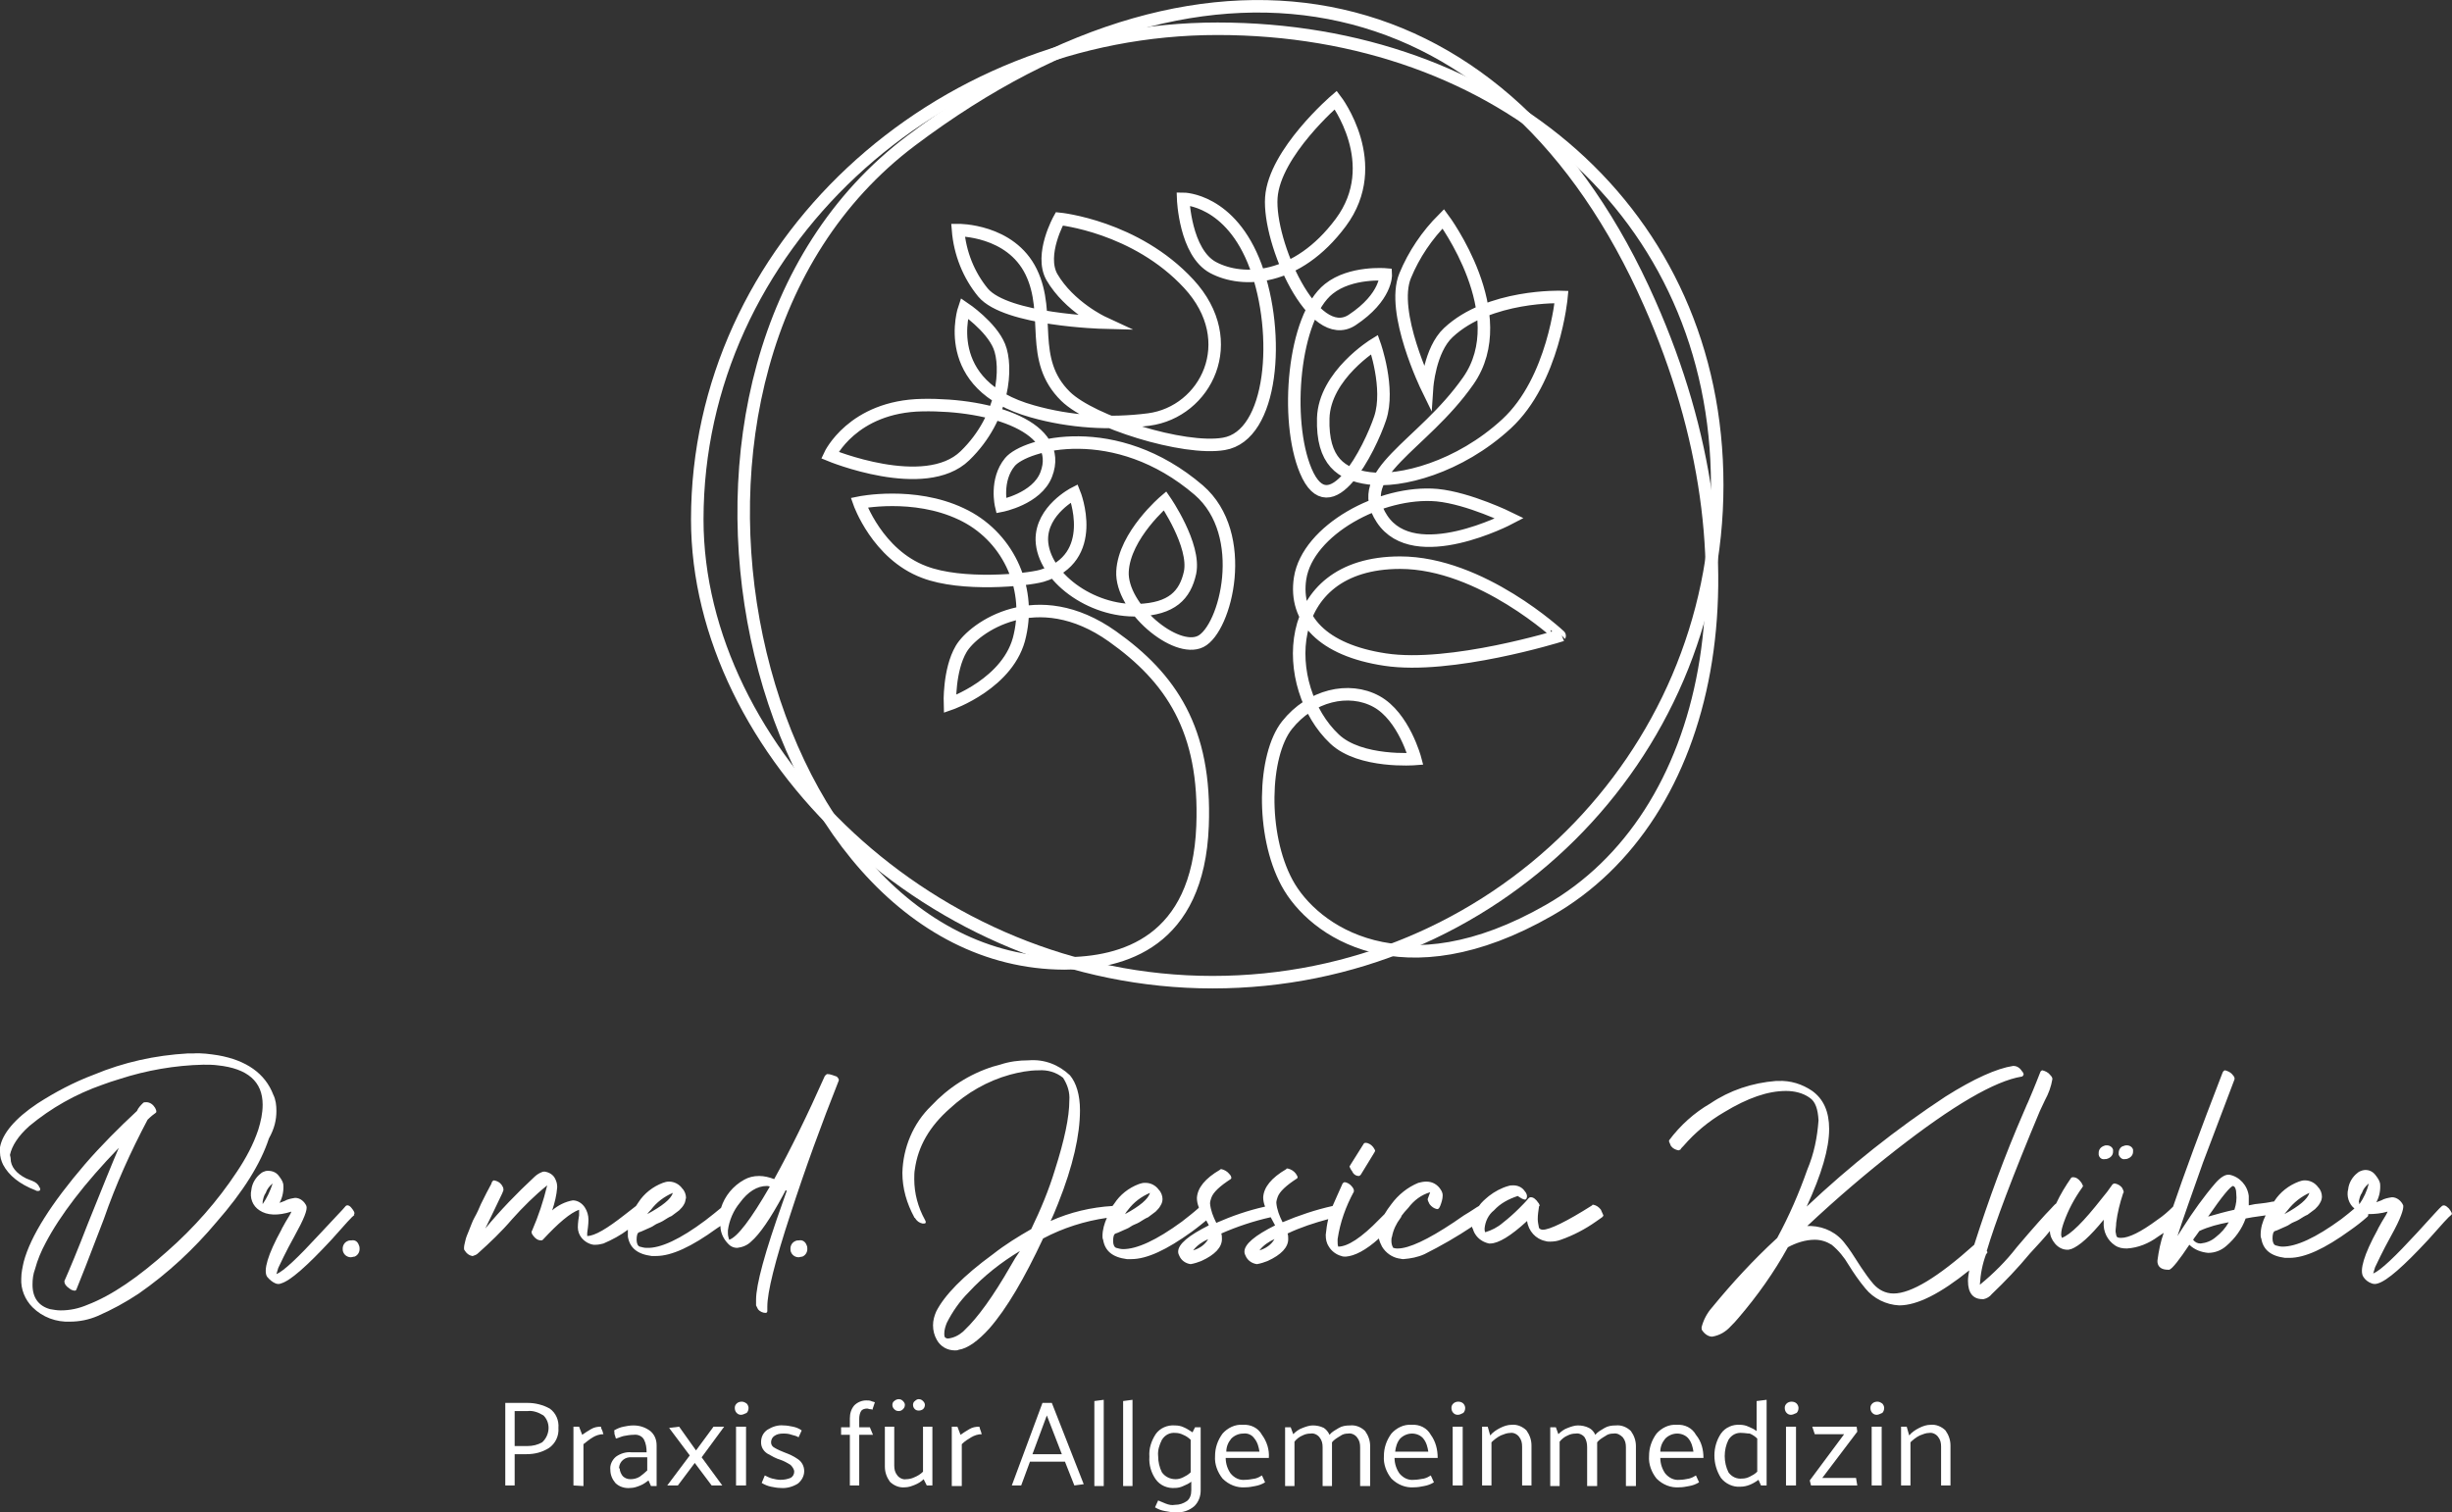 <?xml version="1.0" encoding="utf-8"?>
<!-- Generator: Adobe Illustrator 26.0.3, SVG Export Plug-In . SVG Version: 6.00 Build 0)  -->
<svg version="1.1" id="Ebene_1" xmlns="http://www.w3.org/2000/svg" xmlns:xlink="http://www.w3.org/1999/xlink" x="0px" y="0px"
	 viewBox="0 0 392.1 241.9" style="enable-background:new 0 0 392.1 241.9;" xml:space="preserve">
<rect x="0" y="0" width="392.1" height="241.9" fill="#333333" stroke="none"/>
<style type="text/css">
	.st0{fill:#FFFFFF;}
	.st1{fill:none;stroke:#FFFFFF;stroke-width:2;stroke-miterlimit:10;}
</style>
<path class="st0" d="M80.8,237.6v-13.2h3.6c1.2,0,2.4,0.3,3.5,0.9c1,0.7,1.5,1.9,1.4,3.1c0.1,1.3-0.5,2.5-1.5,3.2
	c-1.1,0.7-2.3,1-3.6,1h-1.9v5L80.8,237.6z M84.4,225.7h-2.1v5.6h2c0.9,0,1.7-0.2,2.4-0.6c1.2-1.1,1.4-3,0.3-4.2c0,0-0.1-0.1-0.1-0.1
	C86.1,225.9,85.2,225.6,84.4,225.7z"/>
<path class="st0" d="M91.7,237.6v-9.4h0.9l0.5,1.3c0.4-0.3,0.9-0.6,1.4-0.9c0.5-0.3,1-0.4,1.6-0.4c0,0.2,0.1,0.4,0.2,0.6
	s0.1,0.4,0.2,0.6c-0.6,0-1.2,0.2-1.7,0.5c-0.5,0.3-1,0.7-1.5,1.1v6.7L91.7,237.6z"/>
<path class="st0" d="M98.2,228.8c0.5-0.3,1-0.5,1.5-0.6c0.5-0.1,1-0.2,1.6-0.2c1,0,1.9,0.3,2.7,0.9c0.7,0.6,1,1.4,1,2.3v6.5h-0.9
	l-0.4-0.9c-0.4,0.3-0.8,0.6-1.3,0.8c-0.5,0.2-1,0.4-1.6,0.4c-0.9,0.1-1.8-0.2-2.4-0.8c-0.5-0.6-0.8-1.3-0.8-2.1
	c-0.1-0.8,0.3-1.6,0.9-2.1c0.7-0.5,1.6-0.8,2.5-0.7h2.4c0-0.7-0.1-1.4-0.4-2c-0.3-0.6-1-0.9-1.7-0.8c-0.5,0-1.1,0.1-1.6,0.2
	c-0.4,0.1-0.8,0.3-1.2,0.4c-0.1-0.2-0.1-0.4-0.2-0.6S98.3,229,98.2,228.8z M99.1,234.9c0,0.4,0.2,0.8,0.4,1.1
	c0.3,0.4,0.8,0.6,1.3,0.6c0.5,0,1-0.1,1.5-0.4c0.4-0.3,0.8-0.6,1.2-1v-2.1H101c-1-0.1-1.9,0.6-2,1.6C99,234.8,99,234.9,99.1,234.9
	L99.1,234.9z"/>
<path class="st0" d="M106.7,237.6l3.6-4.8l-3.3-4.4l1.6-0.2l2.7,3.8l2.8-3.8h1.7l-3.6,4.9l3.3,4.5h-1.7l-2.7-3.6l-2.7,3.6
	L106.7,237.6z"/>
<path class="st0" d="M118.5,226.3c-0.3,0-0.5-0.1-0.7-0.3c-0.2-0.2-0.3-0.5-0.3-0.8c0-0.3,0.1-0.5,0.3-0.7c0.2-0.2,0.5-0.3,0.8-0.3
	c0.3,0,0.5,0.1,0.8,0.3c0.2,0.2,0.3,0.5,0.3,0.7c0,0.3-0.1,0.6-0.3,0.8C119,226.2,118.7,226.3,118.5,226.3z M117.7,237.6v-9.4h1.6
	v9.4H117.7z"/>
<path class="st0" d="M127.7,229.9c-0.3-0.2-0.7-0.3-1.1-0.4c-0.5-0.2-1-0.2-1.4-0.2c-0.5,0-1,0.1-1.4,0.4c-0.3,0.2-0.5,0.6-0.5,1
	c0,0.4,0.2,0.7,0.6,0.9c0.5,0.3,1,0.5,1.5,0.7c0.8,0.3,1.5,0.6,2.2,1.1c0.6,0.4,1,1.1,1,1.9c0,0.8-0.4,1.5-1,2
	c-0.8,0.5-1.8,0.8-2.8,0.7c-0.5,0-1-0.1-1.5-0.2c-0.5-0.1-1-0.3-1.5-0.6l0.5-1.2c0.4,0.2,0.8,0.4,1.2,0.5c0.4,0.1,0.9,0.2,1.3,0.2
	c0.6,0,1.1-0.1,1.6-0.3c0.4-0.2,0.6-0.6,0.6-1c0-0.4-0.3-0.8-0.6-1.1c-0.5-0.3-1-0.6-1.6-0.8c-0.7-0.2-1.4-0.6-2.1-1
	c-0.6-0.4-1-1-1-1.8c0-0.8,0.3-1.5,1-2c0.8-0.5,1.7-0.8,2.6-0.7c0.5,0,1,0.1,1.5,0.2c0.5,0.1,1,0.3,1.4,0.6L127.7,229.9z"/>
<path class="st0" d="M135.9,226.9c0-0.8,0.2-1.5,0.7-2.1c0.5-0.5,1.2-0.8,1.9-0.8c0.3,0,0.6,0,0.8,0.1c0.2,0.1,0.4,0.1,0.6,0.2
	l-0.4,1.2c-0.1-0.1-0.3-0.1-0.4-0.1c-0.1,0-0.3-0.1-0.4-0.1c-0.4,0-0.8,0.1-1,0.4c-0.2,0.3-0.3,0.8-0.3,1.2v1.4h1.7l0.5,1.2h-2.2
	v8.1h-1.5v-8.1h-1.4v-1.2h1.4L135.9,226.9z"/>
<path class="st0" d="M147.7,236.6c-0.4,0.4-0.9,0.7-1.4,0.9c-0.5,0.2-1,0.4-1.6,0.4c-0.9,0.1-1.8-0.3-2.4-0.9
	c-0.5-0.7-0.8-1.5-0.8-2.4v-6.4h1.5v6.2c0,0.6,0.1,1.1,0.5,1.6c0.3,0.4,0.9,0.7,1.4,0.6c0.4,0,0.9-0.1,1.3-0.3
	c0.5-0.2,1-0.5,1.4-0.9v-7.2h1.5v9.4h-0.9L147.7,236.6z M143.7,223.8c0.3,0,0.5,0.1,0.7,0.3c0.2,0.2,0.3,0.4,0.3,0.6
	c0,0.3-0.1,0.5-0.3,0.7c-0.2,0.2-0.4,0.3-0.7,0.3c-0.3,0-0.5-0.1-0.7-0.3c-0.2-0.2-0.3-0.4-0.3-0.7c0-0.2,0.1-0.5,0.3-0.6
	C143.2,223.9,143.5,223.8,143.7,223.8L143.7,223.8z M146.9,223.8c0.3,0,0.5,0.1,0.7,0.3c0.2,0.2,0.3,0.4,0.3,0.6
	c0,0.3-0.1,0.5-0.3,0.7c-0.4,0.3-1,0.3-1.3,0c-0.2-0.2-0.3-0.4-0.3-0.7c0-0.2,0.1-0.5,0.3-0.6C146.5,223.9,146.7,223.8,146.9,223.8
	L146.9,223.8z"/>
<path class="st0" d="M152.2,237.6v-9.4h0.9l0.5,1.3c0.4-0.3,0.9-0.6,1.4-0.9c0.5-0.3,1-0.4,1.6-0.4c0.1,0.2,0.1,0.4,0.2,0.6
	s0.1,0.4,0.2,0.6c-0.6,0-1.2,0.2-1.7,0.5c-0.5,0.3-1,0.6-1.5,1.1v6.7H152.2z"/>
<path class="st0" d="M168.2,224.4l5.1,13l-1.5,0.2l-1.5-3.8h-5.6l-1.4,3.8h-1.5l4.9-13.2L168.2,224.4z M167.4,226.4l-2.3,6.2h4.7
	L167.4,226.4z"/>
<path class="st0" d="M175,237.6v-13.5l1.5-0.2v13.8H175z"/>
<path class="st0" d="M179.6,237.6v-13.5l1.5-0.2v13.8H179.6z"/>
<path class="st0" d="M192,238.4c0,0.9-0.3,1.8-1,2.5c-0.8,0.7-1.9,1.1-3.1,1c-0.5,0-1.1-0.1-1.6-0.2c-0.6-0.1-1.1-0.3-1.6-0.6
	l0.5-1.1c0.4,0.2,0.8,0.3,1.2,0.5c0.5,0.2,1,0.3,1.5,0.2c0.7,0,1.3-0.2,1.9-0.6c0.5-0.4,0.7-1,0.7-1.7v-1.4
	c-0.4,0.3-0.8,0.5-1.3,0.7c-0.4,0.2-0.9,0.3-1.3,0.3c-1.2,0.1-2.4-0.4-3.1-1.4c-0.7-1-1.1-2.3-1-3.6c-0.1-1.3,0.3-2.5,1-3.6
	c0.7-1,1.9-1.5,3.1-1.4c0.5,0,1,0.1,1.4,0.3c0.5,0.2,0.9,0.5,1.4,0.8c0.1-0.1,0.1-0.3,0.2-0.4l0.2-0.4h0.9V238.4z M190.4,230.3
	c-0.3-0.3-0.7-0.6-1.2-0.8c-0.4-0.2-0.8-0.3-1.2-0.3c-0.9-0.1-1.7,0.3-2.2,1.1c-0.4,0.8-0.7,1.7-0.6,2.6c0,0.9,0.2,1.8,0.6,2.6
	c0.5,0.7,1.3,1.1,2.2,1.1c0.4,0,0.8-0.1,1.2-0.3c0.4-0.2,0.8-0.4,1.2-0.8L190.4,230.3z"/>
<path class="st0" d="M202.9,233.2h-6.9c0,0.9,0.3,1.8,0.8,2.5c0.6,0.7,1.4,1.1,2.3,1c0.5,0,1-0.1,1.6-0.2c0.4-0.1,0.8-0.3,1.1-0.5
	l0.5,1.1c-0.5,0.3-1,0.5-1.6,0.6c-0.5,0.1-1,0.2-1.6,0.2c-1.3,0.1-2.6-0.4-3.6-1.4c-0.8-1-1.3-2.3-1.2-3.6c0-1.3,0.4-2.5,1.2-3.6
	c0.8-0.9,2-1.5,3.2-1.4c1.3-0.1,2.5,0.5,3.1,1.6C202.6,230.6,203,231.9,202.9,233.2z M201.4,232.2c-0.1-0.7-0.3-1.5-0.8-2.1
	c-0.4-0.6-1.1-0.9-1.8-0.8c-0.7,0-1.4,0.3-1.9,0.8c-0.5,0.6-0.8,1.3-0.8,2.1H201.4z"/>
<path class="st0" d="M212.6,229.5c0.4-0.5,1-0.8,1.5-1.1c0.5-0.3,1.1-0.4,1.8-0.4c0.9-0.1,1.8,0.3,2.4,0.9c0.5,0.7,0.8,1.5,0.8,2.4
	v6.4h-1.6v-6.2c0-0.6-0.1-1.1-0.5-1.6c-0.3-0.4-0.9-0.7-1.4-0.6c-0.5,0-0.9,0.1-1.3,0.4c-0.5,0.3-1,0.6-1.3,1c0,0.1,0,0.2,0,0.3
	c0,0.1,0,0.2,0,0.3v6.4h-1.5v-6.2c0-0.6-0.1-1.1-0.5-1.6c-0.3-0.4-0.9-0.7-1.4-0.6c-0.5,0-0.9,0.1-1.3,0.3c-0.5,0.2-1,0.6-1.3,1v7.1
	h-1.5v-9.4h0.9l0.4,1.1c0.4-0.4,0.9-0.8,1.5-1c0.5-0.2,1.1-0.4,1.6-0.4c0.6,0,1.2,0.1,1.8,0.4C212,228.6,212.4,229,212.6,229.5z"/>
<path class="st0" d="M229.9,233.2H223c0,0.9,0.3,1.8,0.8,2.5c0.6,0.7,1.4,1.1,2.3,1c0.5,0,1-0.1,1.6-0.2c0.4-0.1,0.8-0.3,1.1-0.5
	l0.5,1.1c-0.5,0.3-1,0.5-1.6,0.6c-0.5,0.1-1,0.2-1.6,0.2c-1.3,0.1-2.6-0.4-3.6-1.4c-0.8-1-1.3-2.3-1.2-3.6c0-1.3,0.4-2.5,1.2-3.6
	c0.8-0.9,2-1.5,3.2-1.4c1.3-0.1,2.5,0.5,3.1,1.6C229.6,230.6,229.9,231.9,229.9,233.2z M228.4,232.2c-0.1-0.7-0.3-1.5-0.8-2.1
	c-0.4-0.5-1.1-0.8-1.8-0.8c-0.7,0-1.4,0.3-1.9,0.8c-0.5,0.6-0.7,1.3-0.8,2.1H228.4z"/>
<path class="st0" d="M233.1,226.3c-0.3,0-0.5-0.1-0.7-0.3c-0.2-0.2-0.3-0.5-0.3-0.8c0-0.3,0.1-0.5,0.3-0.7c0.2-0.2,0.5-0.3,0.8-0.3
	c0.3,0,0.6,0.1,0.8,0.3c0.2,0.2,0.3,0.5,0.3,0.7c0,0.3-0.1,0.6-0.3,0.8C233.6,226.2,233.4,226.3,233.1,226.3z M232.3,237.6v-9.4h1.6
	v9.4H232.3z"/>
<path class="st0" d="M238.3,229.6c0.4-0.5,1-0.9,1.6-1.2c0.6-0.3,1.2-0.5,1.8-0.5c0.9-0.1,1.8,0.3,2.4,0.9c0.5,0.7,0.8,1.5,0.8,2.4
	v6.4h-1.5v-6.2c0-0.6-0.1-1.1-0.5-1.6c-0.3-0.4-0.9-0.7-1.4-0.6c-0.5,0-1,0.2-1.5,0.4c-0.6,0.3-1.1,0.7-1.5,1.1v6.9h-1.5v-9.4h0.9
	L238.3,229.6z"/>
<path class="st0" d="M255.1,229.5c0.4-0.5,1-0.8,1.5-1.1c0.5-0.3,1.1-0.4,1.8-0.4c0.9-0.1,1.8,0.3,2.4,0.9c0.5,0.7,0.8,1.5,0.8,2.4
	v6.4H260v-6.2c0-0.6-0.1-1.1-0.5-1.6c-0.4-0.4-0.9-0.7-1.5-0.6c-0.5,0-0.9,0.1-1.3,0.4c-0.5,0.3-1,0.6-1.3,1c0,0.1,0,0.2,0,0.3
	c0,0.1,0,0.2,0,0.3v6.4h-1.6v-6.2c0-0.6-0.1-1.1-0.4-1.6c-0.3-0.4-0.9-0.7-1.4-0.6c-0.5,0-0.9,0.1-1.3,0.3c-0.5,0.2-1,0.6-1.3,1v7.1
	h-1.5v-9.4h0.9l0.4,1.1c0.4-0.4,0.9-0.8,1.5-1c0.5-0.2,1.1-0.4,1.6-0.4c0.6,0,1.2,0.1,1.8,0.4C254.5,228.6,254.9,229,255.1,229.5z"
	/>
<path class="st0" d="M272.4,233.2h-6.9c0,0.9,0.3,1.8,0.8,2.5c0.6,0.7,1.4,1.1,2.3,1c0.5,0,1-0.1,1.5-0.2c0.4-0.1,0.8-0.3,1.1-0.5
	l0.5,1.1c-0.5,0.3-1,0.5-1.6,0.6c-0.5,0.1-1,0.2-1.6,0.2c-1.3,0.1-2.6-0.4-3.6-1.4c-0.8-1-1.3-2.3-1.2-3.6c0-1.3,0.4-2.5,1.2-3.6
	c0.8-0.9,2-1.5,3.2-1.4c1.3-0.1,2.5,0.5,3.1,1.6C272.1,230.6,272.4,231.9,272.4,233.2z M270.8,232.2c-0.1-0.7-0.3-1.5-0.8-2.1
	c-0.4-0.5-1.1-0.8-1.8-0.8c-0.7,0-1.4,0.3-1.9,0.8c-0.5,0.6-0.8,1.3-0.8,2.1H270.8z"/>
<path class="st0" d="M282.5,223.9v13.7h-0.9l-0.4-0.9c-0.4,0.3-0.9,0.6-1.4,0.8c-0.5,0.2-1,0.3-1.5,0.3c-1.2,0.1-2.4-0.5-3.1-1.4
	c-1.4-2.2-1.4-5,0-7.1c0.7-1,1.9-1.5,3.1-1.4c0.4,0,0.9,0.1,1.3,0.3c0.5,0.2,0.9,0.4,1.3,0.7v-4.8L282.5,223.9z M278.6,229.2
	c-0.9-0.1-1.7,0.3-2.2,1.1c-0.8,1.6-0.8,3.6,0,5.2c0.5,0.7,1.3,1.1,2.2,1c0.4,0,0.8-0.1,1.2-0.3c0.4-0.2,0.8-0.4,1.2-0.8v-5.3
	c-0.3-0.3-0.7-0.6-1.2-0.8C279.4,229.3,279,229.2,278.6,229.2z"/>
<path class="st0" d="M286.4,226.3c-0.3,0-0.5-0.1-0.7-0.3c-0.2-0.2-0.3-0.5-0.3-0.8c0-0.3,0.1-0.5,0.3-0.7c0.2-0.2,0.5-0.3,0.8-0.3
	c0.3,0,0.6,0.1,0.8,0.3c0.2,0.2,0.3,0.5,0.3,0.7c0,0.3-0.1,0.6-0.3,0.8C286.9,226.2,286.6,226.3,286.4,226.3z M285.6,237.6v-9.4h1.6
	v9.4H285.6z"/>
<path class="st0" d="M297,229l-5.6,7.4h5.4l0.2,1.2h-7.4l-0.2-0.8l5.5-7.4h-4.7l-0.4-1.2h7.1L297,229z"/>
<path class="st0" d="M300.1,226.3c-0.3,0-0.5-0.1-0.7-0.3c-0.2-0.2-0.3-0.5-0.3-0.8c0-0.3,0.1-0.5,0.3-0.7c0.2-0.2,0.5-0.3,0.8-0.3
	c0.3,0,0.5,0.1,0.8,0.3c0.2,0.2,0.3,0.5,0.3,0.7c0,0.3-0.1,0.6-0.3,0.8C300.6,226.2,300.3,226.3,300.1,226.3z M299.3,237.6v-9.4h1.6
	v9.4H299.3z"/>
<path class="st0" d="M305.3,229.6c0.4-0.5,1-0.9,1.6-1.2c0.6-0.3,1.2-0.5,1.8-0.5c0.9-0.1,1.8,0.3,2.4,0.9c0.5,0.7,0.8,1.5,0.8,2.4
	v6.4h-1.5v-6.2c0-0.6-0.1-1.1-0.5-1.6c-0.3-0.4-0.9-0.7-1.4-0.6c-0.5,0-1,0.2-1.5,0.4c-0.6,0.3-1.1,0.7-1.5,1.1v6.9h-1.5v-9.4h0.9
	L305.3,229.6z"/>
<path class="st0" d="M44.2,177.7c0-0.9-0.1-1.8-0.5-2.6c-1.3-3.4-4.3-5.5-8.8-6.3c-1.3-0.2-2.7-0.4-4-0.3h-0.9
	c-5.2,0.3-10.2,1.4-15,3.4c-3.2,1.2-6.2,2.8-9,4.6c-3.6,2.4-5.6,4.8-6,7c0,0.3,0,0.5,0,0.8c0,0.7,0.2,1.4,0.5,2
	c0.9,1.7,2.6,3.1,5.2,4.1c0.1,0.1,0.3,0.1,0.4,0.1c0.3,0,0.4-0.2,0.3-0.4c0-0.1,0-0.1-0.1-0.2c-0.2-0.5-0.6-0.8-1.1-1
	c-0.3-0.1-0.7-0.3-1-0.4c-1.6-0.8-2.5-1.9-2.5-3.2c0-0.2-0.1-0.4-0.1-0.6c0.3-1.4,1.3-3,3.1-4.6c3.5-2.9,7.4-5.1,11.7-6.6
	c0.8-0.3,1.7-0.6,2.7-0.9c4.3-1.4,8.9-2.2,13.4-2.3c0.8,0,1.6,0,2.3,0.1c4.8,0.5,7.2,2.6,7.2,6.3c0,1.4-0.3,2.7-0.7,4
	c-0.8,2.4-2,4.6-3.4,6.7c-3.1,4.7-6.9,9-11.1,12.7c-4.7,4.2-8.9,7.1-12.8,8.6c-1.4,0.6-2.8,0.9-4.3,0.9c-0.6,0-1.1-0.1-1.7-0.2
	c-1.8-0.5-2.8-1.8-2.8-3.9c0-0.9,0.1-1.7,0.4-2.5c0.4-1.5,1-2.9,1.7-4.2c2.3-4.4,6.2-9.5,11.7-15.2c-1,2.3-2.6,6.3-4.9,12
	c-1.7,4.4-3,7.5-3.8,9.3c0,0,0,0.1,0,0.1c0,0.3,0.2,0.7,0.8,1.1c0.1,0.1,0.2,0.1,0.3,0.2c0.5,0.2,0.7,0.2,0.8,0
	c0.5-1.2,2-5,4.4-11.3c1.9-5.5,4.3-10.8,7-15.9c0.5-0.5,1-0.9,1.3-1.1c0.1-0.1,0.1-0.1,0.1-0.2c0-0.2-0.1-0.4-0.2-0.6
	c-0.3-0.5-0.8-0.9-1.4-0.9c-0.2,0-0.4,0-0.5,0.1c-0.4,0.4-0.8,0.8-1,1.3c-2.9,2.7-5.7,5.5-8.3,8.5c-5.4,6.3-8.7,11.5-9.8,15.6
	c-0.2,0.9-0.4,1.8-0.4,2.7c-0.1,1.7,0.6,3.4,1.8,4.6c1.6,1.6,3.8,2.4,6,2.3c1.5,0,3-0.3,4.4-0.9c2.3-1,4.5-2.2,6.6-3.6
	c4.6-3.2,8.8-7.1,12.4-11.4c4.3-4.9,7.1-9.4,8.4-13.4C43.9,180.5,44.2,179.1,44.2,177.7z"/>
<path class="st0" d="M55.2,193c-0.3,0.4-1.7,1.8-4,4.3c-3.5,3.8-5.8,6-7,6.5c0.1-0.3,0.2-0.7,0.3-1c0.3-0.6,1.1-2.4,2.6-5.1
	s2.1-4.2,1.9-4.8c-0.3-0.7-1-1.3-1.8-1.3c-0.6,0.1-1.2,0.2-1.7,0.5c-0.3,0.1-0.5,0.2-0.8,0.3c0.5-0.9,0.7-2,0.6-3
	c-0.1-0.5-0.4-0.9-0.7-1.3c-0.5-0.7-1.3-0.9-2.1-0.8c-0.3,0.1-0.6,0.2-0.8,0.4c-0.8,0.6-1.4,1.6-1.5,2.6c-0.3,1.3,0.2,2.6,1.3,3.3
	c1.2,0.8,2.9,0.9,5.1,0.2c-0.1,0.3-0.4,0.8-0.9,1.6c-0.3,0.6-0.6,1-0.7,1.3c-2.2,4-2.9,6.5-2.3,7.5c0.4,0.5,0.9,0.9,1.4,1.1
	c0.3,0.1,0.6,0.1,0.8,0c1.5-0.4,4.2-2.8,8.1-7c2.2-2.5,3.4-3.8,3.6-3.9c0.2-0.2,0,0,0-0.1c0.2-0.3,0-0.6-0.4-1.1
	S55.4,192.7,55.2,193z M42,192.6c0,0,0-0.2,0-0.4c0.1-0.5,0.2-1,0.5-1.4c0.2-0.6,0.6-1.1,1.1-1.5C43.2,190.5,42.7,191.6,42,192.6z"
	/>
<path class="st0" d="M56.2,198.4c-0.2,0-0.4,0-0.6,0.1c-0.5,0.2-0.8,0.7-0.8,1.2c0,0.2,0,0.4,0.1,0.6c0.2,0.5,0.7,0.8,1.2,0.8
	c0.2,0,0.4-0.1,0.6-0.1c0.5-0.2,0.8-0.7,0.8-1.2c0-0.2,0-0.4-0.1-0.6C57.2,198.6,56.8,198.3,56.2,198.4z"/>
<path class="st0" d="M127.8,198.4c-0.2,0-0.4,0-0.6,0.1c-0.5,0.2-0.8,0.7-0.8,1.2c0,0.2,0,0.4,0.1,0.6c0.2,0.5,0.7,0.8,1.2,0.8
	c0.2,0,0.4-0.1,0.6-0.1c0.5-0.2,0.8-0.7,0.8-1.2c0-0.2,0-0.4-0.1-0.6C128.8,198.6,128.3,198.3,127.8,198.4z"/>
<path class="st0" d="M132.3,171.8c-0.1,0-0.2,0.1-0.3,0.2l-0.1,0.1c-2.8,6.3-5.5,11.8-8.1,16.5c-0.8-0.3-1.6-0.5-2.4-0.5
	c-0.9,0-1.7,0.2-2.4,0.6c-1.8,1-3.1,2.6-3.7,4.5c-0.7,0.6-1.6,1.3-2.5,2c-4,3-7.2,4.5-9.4,4.4c-0.4,0-0.7-0.1-1.1-0.2
	c-0.3-0.1-0.5-0.5-0.5-1.1s0.1-1.1,0.4-1.2l0.3-0.1c0.2-0.1,0.5-0.2,0.9-0.4s0.8-0.3,1.2-0.6s0.9-0.4,1.4-0.7s0.9-0.6,1.4-0.8
	c0.4-0.3,0.8-0.6,1.2-0.9c0.3-0.3,0.6-0.6,0.8-1c0.2-0.3,0.2-0.7,0.3-1c0-0.5-0.2-1.1-0.6-1.5c-0.5-0.7-1.3-1.1-2.1-1.1h-0.1
	c-0.3,0-0.6,0.1-0.9,0.2c-1.6,0.6-3,1.7-3.9,3.1l-0.4,0.6l-1.8,1.4c-2.8,2.2-4.8,3.4-6,3.4c0-0.1,0-0.3,0-0.5c0.2-1.3,0.2-2,0.2-2.1
	c0-0.7-0.2-1.4-0.6-2c-0.4-0.6-1.1-1.1-1.9-1.1c-1.2,0.2-2.4,0.8-3.3,1.6c0.4-1.2,0.7-2.4,0.8-3.7c0-0.5-0.1-0.9-0.3-1.3
	c-0.3-0.7-1-1.1-1.7-1.2c-0.2,0-0.3,0-0.5,0.1c-0.5,0.2-0.9,0.5-1.2,0.8c-2.8,2.6-5.4,5.3-7.8,8.2c0.7-1.4,1.6-3.3,2.7-5.6l0.2-0.5
	c0-0.1,0-0.1,0-0.2c0-0.3-0.2-0.5-0.3-0.7c-0.3-0.4-0.7-0.6-1.2-0.7c-0.1,0-0.2,0.1-0.3,0.2l-0.2,0.5c-0.2,0.3-0.4,0.8-0.7,1.3
	l-0.9,1.8c-0.3,0.7-0.6,1.4-1,2.1s-0.6,1.4-0.9,2.1s-0.5,1.2-0.6,1.7c-0.1,0.4-0.2,0.8-0.2,1.1c0,0.2,0,0.3,0.1,0.4
	c0.3,0.5,0.7,0.8,1.2,0.9h0.1c0.3-0.1,0.6-0.2,0.8-0.4c1.9-1.7,3.8-3.5,5.5-5.5c1.7-1.9,3.6-3.8,5.6-5.4c-0.6,2.5-1.4,4.9-2.4,7.2
	l-0.1,0.2c0,0,0,0.1,0,0.1c0,0.2,0.2,0.5,0.3,0.6c0.3,0.4,0.7,0.7,1.2,0.7c0.1,0,0.2,0,0.3-0.1c2.5-2.7,4.4-4.3,5.8-4.8
	c0,0.3,0,0.6,0,0.9c-0.2,1.1-0.2,1.8-0.2,1.9c0,0.6,0.2,1.2,0.6,1.7c0.5,0.6,1.2,1,1.9,1.1c0.1,0,0.3,0,0.4,0c0.4,0,0.8-0.1,1.2-0.2
	c1.4-0.6,2.7-1.3,3.9-2.2c0,0.2,0,0.3,0,0.5c0,0.2,0,0.4,0,0.6c0.3,1.8,1.5,2.8,3.8,3.1c0.2,0,0.5,0,0.7,0c2.5,0,5.7-1.5,9.7-4.4
	l0.6-0.4c0,1.2,0.6,2.3,1.5,3.1c0.4,0.3,0.8,0.4,1.2,0.4c0.8-0.1,1.6-0.4,2.2-1c1.4-1.2,3.1-3.7,5.1-7.4c0.2-0.4,0.4-0.7,0.4-0.8
	c0,0,0.1,0,0.1,0l0.1,0.1c-0.2,0.6-0.4,1.1-0.6,1.7c-2.9,8.1-4.3,13.3-4.3,15.7c0,0.3,0,0.6,0,0.9c0.1,0.2,0.2,0.4,0.3,0.6
	c0.3,0.4,0.8,0.6,1.2,0.6c0.2,0,0.3-0.1,0.3-0.3c0-0.1,0-0.2,0-0.3c0-0.1,0-0.3,0-0.4c0-2.3,1.2-7.2,3.7-14.8
	c2.4-7.4,5-14.5,7.7-21.3c0.1-0.2,0-0.4-0.3-0.7C133.2,172,132.8,171.8,132.3,171.8z M104.1,193.5c0.9-1.2,2.1-2.1,3.5-2.7
	c-0.3,1-1.7,2.1-4.1,3.4C103.7,193.9,103.9,193.7,104.1,193.5z M116.6,198.3c-0.1-0.3-0.2-0.7-0.2-1c0-0.2,0-0.3,0-0.5
	c0.2-1.6,0.9-3.2,1.9-4.4c1.3-1.8,2.8-2.7,4.3-2.7c0.2,0,0.3,0,0.5,0.1C120.1,195,117.9,197.9,116.6,198.3L116.6,198.3z"/>
<path class="st0" d="M217.3,188.1c0.1,0,0.2-0.1,0.3-0.2l2.2-3.6c0-0.1,0.1-0.1,0.1-0.2c0-0.2-0.2-0.4-0.3-0.6
	c-0.3-0.4-0.8-0.7-1.2-0.7c-0.1,0-0.2,0-0.3,0.1l-2.2,3.5c0,0.1-0.1,0.1-0.1,0.2c0.1,0.2,0.2,0.5,0.4,0.7
	C216.4,187.8,216.8,188.1,217.3,188.1z"/>
<path class="st0" d="M336.6,185.4c0.2,0,0.3,0,0.5-0.1c0.5-0.2,0.8-0.6,0.8-1.1c0-0.1,0-0.2,0-0.3c-0.1-0.4-0.5-0.7-1-0.7
	c-0.2,0-0.3,0-0.5,0.1c-0.5,0.2-0.8,0.6-0.8,1.1c0,0.1,0,0.2,0,0.3C335.7,185.2,336.1,185.5,336.6,185.4z"/>
<path class="st0" d="M339.8,185.4c0.2,0,0.3,0,0.5-0.1c0.5-0.2,0.8-0.6,0.8-1.1c0-0.1,0-0.2,0-0.3c-0.1-0.4-0.5-0.7-1-0.7
	c-0.2,0-0.3,0-0.5,0.1c-0.5,0.1-0.8,0.6-0.8,1.1c0,0.1,0,0.2,0,0.3C339,185.2,339.4,185.5,339.8,185.4z"/>
<path class="st0" d="M391.6,193.3c-0.5-0.5-0.8-0.6-1.1-0.4s-1.7,1.8-4,4.3c-3.5,3.8-5.8,6-7,6.5c0.1-0.3,0.2-0.7,0.3-1
	c0.3-0.6,1.1-2.4,2.6-5.1s2-4.2,1.9-4.8c-0.3-0.7-1-1.3-1.8-1.3c-0.6,0.1-1.2,0.2-1.7,0.5c-0.3,0.1-0.5,0.2-0.8,0.3
	c0.5-0.9,0.7-2,0.6-3c-0.1-0.5-0.4-0.9-0.7-1.3c-0.5-0.7-1.3-1-2.1-0.8c-0.3,0.1-0.6,0.2-0.8,0.4c-0.8,0.6-1.4,1.6-1.5,2.6
	c-0.3,1.1,0.1,2.4,1,3.1c-0.6,0.5-1.3,1.1-2.1,1.7c-4.1,3-7.2,4.4-9.4,4.4c-0.4,0-0.7-0.1-1.1-0.2c-0.3-0.1-0.5-0.5-0.5-1.1
	s0.1-1.1,0.4-1.2l0.3-0.1c0.2-0.1,0.5-0.2,0.9-0.4s0.8-0.3,1.2-0.6s0.9-0.4,1.4-0.7s0.9-0.6,1.4-0.8c0.4-0.3,0.8-0.6,1.2-0.9
	c0.3-0.3,0.6-0.6,0.8-1c0.2-0.3,0.3-0.7,0.3-1c0-0.5-0.2-1.1-0.6-1.5c-0.5-0.7-1.3-1.1-2.1-1.1h-0.1c-0.3,0-0.6,0.1-0.9,0.2
	c-1.6,0.6-3,1.7-3.9,3.1l-0.1,0.1h-0.2l-0.5,0.1l-0.6,0.1l-0.8,0.1l-0.9,0.1l-1,0.2c0-0.3,0-0.6,0-0.8c0-0.2,0-0.5,0-0.7
	c-0.2-1.7-1.5-3.1-3.1-3.4c-0.1,0-0.1,0-0.2,0c-0.5,0-1.2,0.4-2,1.3c-1.9,2.2-3.6,4.6-5.2,7.1l-0.9,1.4c0.9-2.8,2.3-6.7,4.1-11.8
	l5-13.2c0.1-0.2,0-0.5-0.3-0.8c-0.3-0.4-0.8-0.6-1.2-0.7c-0.1,0-0.2,0.1-0.3,0.2l-0.1,0.2c-3.6,9.3-6.2,16.4-7.9,21.4
	c-0.8,0.8-1.6,1.5-2.5,2.1c-2.7,2-4.6,2.9-5.8,2.9c-0.2,0-0.4,0-0.6-0.1c-0.2-0.1-0.2-0.4-0.3-0.9c0-0.5,0.1-0.9,0.1-1.4
	c0.2-1.6,0.6-3.2,1.1-4.7c0-0.1,0.1-0.1,0.1-0.2c0-0.2-0.1-0.4-0.2-0.6c-0.2-0.4-0.7-0.7-1.2-0.8c-0.2,0-0.4,0.1-0.5,0.3
	c-0.4,0.6-1,1.4-1.6,2.1c-2.9,3.7-5,5.8-6.4,6.3c0-0.2-0.1-0.3-0.1-0.5c0-0.7,0.2-1.3,0.4-1.9c0.7-2,1.7-3.9,3-5.7
	c0-0.1,0.1-0.1,0.1-0.2c-0.1-0.2-0.2-0.5-0.4-0.7c-0.3-0.4-0.7-0.7-1.2-0.7c-0.1,0-0.2,0-0.3,0.1c-0.9,1.3-1.7,2.6-2.4,4.1h0
	c-0.3,0.2-0.5,0.5-0.9,0.9c-0.8,0.8-2.6,2.8-5.4,6.1c-1.7,2.2-3.7,4.2-5.9,6c0.1-1.7,0.4-3.3,1-4.9l0.1-0.1c0.1-0.1,0.1-0.1,0.1-0.2
	c0-0.1,0-0.1-0.1-0.2c1.3-4.4,4.1-11.9,8.5-22.4l0.8-1.7c0.6-1.1,1-2.2,1.2-3.4c0-0.3-0.2-0.5-0.4-0.7c-0.3-0.4-0.8-0.6-1.2-0.7
	c-0.1,0-0.2,0.1-0.3,0.2c-0.2,0.5-0.8,2.1-2,4.9c-0.3,0.6-0.5,1.2-0.7,1.6c-3,6.9-5.6,14-7.9,21.2c-5.8,5.2-10.1,7.8-12.9,7.8
	c-1.3,0-2.4-0.6-3.2-1.5c-0.7-0.8-1.4-1.8-2-2.7c-1.2-1.9-2-3.1-2.5-3.7c-1.3-1.8-3.3-2.8-5.5-2.9h-0.2H289
	c4.8-4.5,9.5-8.5,14.1-12.1c9.2-7.2,15.9-11.1,20.2-11.8c0.1,0,0.2-0.1,0.3-0.3c0-0.2-0.1-0.4-0.3-0.6c-0.3-0.5-0.8-0.8-1.3-0.8
	h-0.1l0,0c-2.6,0.4-6.2,2-10.8,4.9c-7.9,5.2-15.3,11.1-22.2,17.6c2.4-5.2,3.6-9.3,3.6-12.4c0-2.8-0.9-4.8-2.7-6.1
	c-1.6-1.1-3.5-1.7-5.5-1.6H284c-3.8,0.3-7.4,1.5-10.5,3.6c-2.6,1.5-4.8,3.5-6.6,5.9c0,0.1,0,0.1,0,0.2c0.1,0.2,0.2,0.5,0.3,0.7
	c0.3,0.4,0.7,0.6,1.2,0.7c0.1,0,0.2-0.1,0.3-0.1c0.1-0.2,0.3-0.4,0.5-0.6c1.9-2.2,4.1-4,6.5-5.4c3.8-2.3,7-3.4,9.9-3.4
	c1.3,0,2.7,0.3,3.8,1.1c0.9,0.6,1.3,1.8,1.4,3.6c-0.2,2.7-0.7,5.3-1.8,7.9c-1.3,3.7-2.9,7.4-4.8,10.9l-0.1,0.1l0,0l0,0l0,0
	c-3.7,3.4-7.1,7.1-10.3,11c-0.8,0.9-1.4,2-1.7,3.2c0,0.2,0,0.4,0.1,0.5c0.4,0.6,1,1,1.6,1c1.2-0.2,2.2-0.8,3-1.7
	c0.4-0.4,0.8-0.8,1.2-1.3c3-3.5,5.7-7.3,7.9-11.3c1.3-0.7,2.8-1.2,4.3-1.2c1,0,1.9,0.3,2.7,0.8c1.1,0.9,2,2,2.7,3.2
	c0.8,1.3,1.7,2.6,2.7,3.8c1.3,1.6,3.3,2.6,5.4,2.7c2.9,0,6.6-1.9,11.2-5.6c-0.1,0.6-0.2,1.1-0.2,1.7c0,1.9,0.8,2.9,2.3,2.9h0.2
	c0.5-0.1,1-0.4,1.3-0.8c2.1-2,4.2-4.2,6.1-6.5c1.3-1.4,2.4-2.6,3.2-3.6c0,0.7,0.3,1.4,0.8,2c0.5,0.6,1.2,1,2,1c0.2,0,0.3,0,0.5-0.1
	h0.1c1.3-0.5,3-2,5.2-4.7v0.4c-0.1,1.5,0.6,2.9,1.8,3.7c0.6,0.4,1.2,0.5,1.9,0.5c1.8-0.1,3.5-0.8,5-1.9c0.3-0.2,0.6-0.4,0.9-0.6
	c-0.5,1.4-0.8,2.9-1,4.4c0,0.1,0,0.2,0,0.3c0.1,0.8,0.7,1.2,1.7,1.2c0.1,0,0.1,0,0.2,0c0.5-0.2,1.6-1.6,3.2-4c0.8,0.8,1.9,1.2,3,1.3
	c1.1,0,2.1-0.4,2.9-1.1c1.4-1.2,2.5-2.7,3.1-4.4c0.4-0.1,0.7-0.1,1.1-0.2l2.1-0.3c-0.5,1-0.8,2-0.8,3.1c0,0.2,0,0.4,0.1,0.6
	c0.3,1.8,1.5,2.8,3.8,3.1c0.2,0,0.5,0,0.7,0c2.5,0,5.7-1.5,9.7-4.4c1-0.7,1.9-1.4,2.8-2.2c0.1-0.1,0.1-0.2,0.1-0.3c0,0,0,0,0-0.1
	c1,0,2.1-0.1,3.1-0.4c-0.1,0.3-0.4,0.8-0.9,1.6c-0.3,0.6-0.6,1-0.7,1.3c-2.2,4-2.9,6.5-2.3,7.5c0.3,0.5,0.8,0.9,1.4,1.1
	c0.3,0.1,0.6,0.1,0.9,0c1.5-0.4,4.2-2.8,8.1-7c2.2-2.5,3.4-3.8,3.6-3.9c0.2-0.2,0,0,0.1-0.1C392.2,194.2,392,193.8,391.6,193.3z
	 M354.3,197.9c-0.7,0.6-1.5,0.9-2.4,1c-0.5,0-0.9-0.2-1.2-0.6c0.1-0.2,0.3-0.4,0.5-0.7l0.5-0.7c1.5-0.7,3.1-1.1,4.7-1.4
	C355.9,196.4,355.2,197.2,354.3,197.9L354.3,197.9z M357.3,193.5c-1.4,0.3-2.8,0.7-4.2,1.1c2.2-3.2,3.6-4.9,4-4.9l0,0l0,0
	c0.3,0.1,0.5,0.5,0.5,1.2C357.7,191.8,357.6,192.6,357.3,193.5L357.3,193.5z M369.3,190.8c-0.3,1-1.6,2.1-4,3.4
	c0.2-0.2,0.3-0.4,0.5-0.6C366.8,192.3,368,191.4,369.3,190.8L369.3,190.8z M377.2,192.2c0.1-0.5,0.2-1,0.5-1.4
	c0.2-0.6,0.6-1.1,1.1-1.5c-0.3,1.2-0.8,2.3-1.5,3.3C377.2,192.5,377.3,192.3,377.2,192.2L377.2,192.2z"/>
<path class="st0" d="M256,193.5c-0.3-0.4-0.7-0.7-1.2-0.8c-0.1,0-0.2,0-0.2,0.1c-4.1,2.6-6.8,3.9-7.9,3.9c-0.2,0-0.5-0.1-0.6-0.3
	c-0.1-0.5-0.2-1-0.2-1.4c0-0.7,0.1-1.3,0.2-2c0,0,0-0.1,0.1-0.1c0-0.2-0.1-0.4-0.2-0.5c-0.4-0.6-0.8-0.9-1.2-0.9
	c-0.2,0-0.3,0.1-0.4,0.2l0,0c-0.4,0.5-0.9,1-1.5,1.6c-0.8,0.8-1.7,1.6-2.6,2.3c-0.8,0.7-1.8,1.2-2.8,1.5c-0.1-0.2-0.1-0.4-0.1-0.6
	c0.1-1.1,0.6-2.2,1.5-2.9c1-1.1,2.3-1.8,3.8-2.3c0.1,0.1,0.2,0.1,0.3,0.2c0.6,0.4,1,0.5,1.1,0.2c0.2-0.4,0-0.9-0.3-1.2
	c-0.4-0.6-1.1-0.9-1.8-0.9c-0.3,0-0.5,0-0.8,0.1c-1.1,0.3-2.2,0.9-3.1,1.6c-0.6,0.5-1.2,1-1.6,1.6l0,0c-0.4,0.2-1.2,0.8-2.4,1.5
	c-0.7,0.5-1.2,0.8-1.6,1.1c-4.2,2.8-7.2,4.2-9,4.2c-0.2,0-0.4,0-0.7-0.1c-0.2-0.3-0.3-0.7-0.3-1.1c0-0.2,0-0.5,0.1-0.7
	c0.2-1.1,0.7-2.1,1.3-2.9l0.2-0.3c0,0,0-0.1,0-0.1c0.3-0.4,0.7-0.9,1.1-1.3c0.9-1.2,2.1-2.1,3.5-2.5l-0.4,1.1c0,0.2,0.1,0.4,0.3,0.8
	c0.3,0.4,0.7,0.7,1.2,0.8c0.2,0,0.3-0.1,0.4-0.3l0.1-0.2c0.2-0.5,0.4-1.1,0.4-1.7c0-0.3-0.1-0.6-0.3-0.9c-0.5-0.8-1.3-1.3-2.3-1.3
	c-0.5,0-0.9,0.1-1.3,0.2c-1.7,0.7-3.2,1.9-4.3,3.4c-0.4,0.5-0.8,1.1-1.1,1.6l-0.8,0.8c-2.9,3-5.1,4.4-6.6,4.4h0
	c-0.1-0.3-0.1-0.5-0.1-0.8c0-0.1,0-0.3,0-0.4c0.4-2.7,1.3-5.2,2.6-7.6c0-0.1,0-0.1,0-0.2c0-0.2-0.2-0.5-0.3-0.6
	c-0.3-0.4-0.8-0.7-1.2-0.7c-0.1,0-0.2,0.1-0.3,0.2c-0.6,1.3-1.1,2.5-1.6,3.6h0c-2.7,0.6-5.4,1.5-8,2.6c-0.5-1-0.9-2-1-3.1
	c0-0.3,0.1-0.6,0.2-0.9c0.3-0.9,1.4-1.9,3.1-3c0.1-0.1,0.1-0.1,0.1-0.2c0-0.2-0.2-0.4-0.3-0.6c-0.3-0.4-0.8-0.7-1.3-0.8
	c-0.1,0-0.2,0-0.2,0.1c-2.4,1.4-3.6,2.9-3.7,4.5c0,0.5,0.1,1,0.3,1.5l0,0c-2.7,0.6-5.3,1.5-7.8,2.6c-0.5-1-0.9-2-1-3.1
	c0-0.3,0.1-0.6,0.2-0.9c0.3-0.9,1.4-1.9,3.1-3c0.1-0.1,0.1-0.1,0.1-0.2c0-0.2-0.1-0.4-0.3-0.6c-0.3-0.4-0.8-0.7-1.3-0.8
	c-0.1,0-0.1,0-0.2,0.1c-2.4,1.4-3.6,2.9-3.7,4.5c0,0.5,0.1,1,0.3,1.5c0,0,0,0.1,0,0.1c-0.9,0.8-1.8,1.5-2.7,2.2
	c-4.1,3-7.2,4.4-9.4,4.4c-0.4,0-0.7-0.1-1.1-0.2c-0.3-0.1-0.5-0.5-0.5-1.1s0.1-1.1,0.4-1.2l0.3-0.1c0.2-0.1,0.5-0.2,0.9-0.4
	s0.8-0.3,1.2-0.6s0.9-0.4,1.4-0.7s0.9-0.6,1.4-0.8c0.4-0.3,0.8-0.6,1.2-0.9c0.3-0.3,0.6-0.6,0.8-1c0.2-0.3,0.3-0.7,0.3-1
	c0-0.5-0.2-1.1-0.6-1.5c-0.5-0.7-1.3-1.1-2.1-1.1H183c-0.3,0-0.6,0.1-0.9,0.2c-1.6,0.6-3,1.7-3.9,3.1l-0.3,0.4
	c-3.4,0.2-6.8,1-9.9,2.4c0.4-0.8,0.8-1.8,1.2-2.8c2.4-6,3.5-11,3.5-14.9c0-2.5-0.6-4.4-1.6-5.6c-1.8-1.7-4.1-2.6-6.6-2.4
	c-1.6,0-3.1,0.2-4.6,0.7l-1.1,0.3c-3.8,1.2-7.2,3.4-9.9,6.3c-2.9,2.8-4.5,6.7-4.6,10.7c0,2.5,0.7,4.9,1.9,7.1c0,0,0,0.1,0.1,0.1
	c0.3,0.5,0.7,0.8,1.2,0.9c0.1,0,0.2,0,0.3,0c0.3,0,0.3-0.3,0.1-0.6c-1.1-2-1.7-4.2-1.7-6.5c0-0.5,0-1.1,0.1-1.6
	c0.5-3.6,2.3-6.8,5.6-9.7c2.7-2.5,6-4.4,9.6-5.4c1.5-0.4,3-0.7,4.6-0.7c1.4-0.1,2.8,0.3,3.9,1.2c0.7,1.1,1.1,2.3,1,3.6
	c0,2.7-0.8,6.4-2.3,11.1c-1,3.3-2.3,6.4-3.8,9.5c-2.1,1.2-4.2,2.5-6.1,4c-4.8,3.5-7.8,6.6-9.1,9.2c-0.3,0.7-0.5,1.4-0.5,2.2
	c0,0.8,0.2,1.6,0.6,2.3c0.6,1.1,1.7,1.7,2.9,1.7c0.2,0,0.4,0,0.6-0.1c1.4-0.2,3.1-1.4,4.9-3.4c2.8-3.2,5.6-8,8.6-14.4
	c3.2-1.7,6.7-2.8,10.2-3.3c-0.4,0.9-0.7,1.9-0.7,2.9c0,0.2,0,0.4,0.1,0.6c0.3,1.8,1.5,2.8,3.8,3.1c0.2,0,0.5,0,0.7,0
	c2.5,0,5.7-1.5,9.7-4.4c1.1-0.8,1.8-1.4,2.3-1.8c0.1,0.3,0.3,0.5,0.4,0.8c-3.2,1.6-4.9,3-4.9,4.2c0,0.3,0.1,0.5,0.2,0.7
	c0.3,0.7,1,1.2,1.8,1.3c0.6-0.1,1.2-0.3,1.7-0.5l0,0c2.2-1,3.3-2.2,3.3-3.5c0-0.3,0-0.6-0.1-0.9c2.5-1.1,5.2-2,7.9-2.6l0.7,1.3
	c-3.2,1.6-4.9,3-4.9,4.2c0,0.3,0.1,0.5,0.2,0.7c0.3,0.7,1,1.2,1.8,1.3c0.6-0.1,1.2-0.3,1.7-0.5l0,0c2.2-1,3.3-2.2,3.3-3.5
	c0-0.3,0-0.6-0.1-0.9c2.1-1,4.3-1.7,6.5-2.3c-0.2,0.8-0.3,1.6-0.4,2.5c0,0.7,0.1,1.3,0.5,1.9c0.4,0.7,1.2,1.3,2,1.5
	c0.2,0.1,0.5,0.1,0.7,0.1c1.4-0.1,3.2-1,5.3-2.9c0.1,0.5,0.3,0.9,0.5,1.3c0.6,1,1.6,1.7,2.7,1.9c0.2,0,0.4,0.1,0.7,0.1
	c1.2-0.1,2.3-0.3,3.4-0.8c2.6-1.3,5.2-2.8,7.6-4.4c0,0.1,0,0.2,0.1,0.3c0.1,0.3,0.2,0.6,0.4,0.9c0.5,0.8,1.3,1.3,2.2,1.5h0.2
	c1.3,0,3.3-1.2,5.9-3.6c0.2,1.6,1.4,2.9,2.9,3.2c0.3,0.1,0.5,0.1,0.8,0.1c0.6,0,1.2-0.1,1.7-0.3c2-0.7,3.9-1.7,5.6-2.9l1-0.7
	c0.1-0.1,0.2-0.2,0.2-0.3C256.2,194,256.1,193.7,256,193.5z M180.4,193.5c0.9-1.2,2.1-2.1,3.5-2.7c-0.3,1-1.6,2.1-4,3.4
	C180.1,193.9,180.2,193.7,180.4,193.5L180.4,193.5z M161.6,202.5c-2.8,4.9-5.3,8.3-7.3,10.2c-0.1,0.1-0.2,0.2-0.3,0.3
	c-0.7,0.6-1.5,1-2.4,1.1c-0.2,0-0.4-0.1-0.5-0.2c-0.1-0.2-0.1-0.4-0.1-0.6c0-0.6,0.2-1.2,0.4-1.7c0.9-1.8,2.1-3.5,3.5-4.9
	c2.4-2.6,5.2-4.8,8.2-6.6C162.6,200.8,162.1,201.6,161.6,202.5L161.6,202.5z M190.8,200c0.6-0.8,1.5-1.4,2.4-1.8
	C192.7,199.1,191.8,199.7,190.8,200z M201.4,200c0.6-0.8,1.5-1.4,2.4-1.8C203.3,199.1,202.4,199.7,201.4,200L201.4,200z"/>
<path class="st1" d="M170.2,154.1c9.4,0,21.4-3.4,22.1-22c0.6-15.4-5.1-23.7-14.4-30.3c-12.1-8.6-22.2-1.4-24.2,2s-1.8,8.8-1.8,8.8
	s9.6-3.3,11.2-11c1.8-7.9-2.1-16-9.4-19.4c-7.6-3.6-16.3-1.8-16.3-1.8s2.9,8.3,10.4,11.1c6,2.3,16.3,1.3,18.8,0.6
	c9.4-2.8,5.2-13.2,5.2-13.2s-5.3,2.7-5.2,7.5c0.2,5.8,7.8,11.5,15.4,11.2c5.4-0.2,7.5-2.4,8.3-6c0.9-4.4-4-11.5-4-11.5
	s-6.5,5.5-6.8,11.3s8.5,13.2,12.5,11.2s7.9-17.1-0.3-24.2c-13.3-11.4-27.8-7.4-30.2-4.5s-1.4,7-1.4,7s5.7-1.1,7.2-5
	c2.9-7.5-8.6-11.3-19.8-11.1s-14.8,8-14.8,8s15.2,6.3,21.6,0.1s6.8-14.3,5.5-17.5s-5.6-6.1-5.6-6.1s-4.2,12.3,10.9,16.5
	c6,1.7,12.4,2.1,18.6,1.3c9.1-1.2,14.9-12.5,6.4-21.7s-20.7-10.4-20.7-10.4s-3.2,5.7-1.2,9.3c2.8,4.8,8.2,7.3,8.2,7.3
	s-15.5-0.4-19.2-4.8c-2.3-2.8-3.7-6.3-4-10c0,0,8.4-0.1,11.7,6.7s-0.5,14,5.5,19.9c4.2,4.1,18.9,8.7,25.3,7.6
	c7.9-1.3,9.1-17.6,5.1-28.4s-11.6-10.8-11.6-10.8s0.3,8.6,4.8,11c4.7,2.5,13.4,2.2,20.4-7.2s-0.8-19.6-0.8-19.6s-9.8,8.4-10.3,15.6
	s6.7,23.6,12.9,19.6c5.6-3.7,5.4-7.3,5.4-7.3s-5.6-0.5-9.1,2.3c-5.7,4.5-7.1,21-3.7,29.1c3.9,9.3,10.3-3.6,11.9-8.4
	s-0.9-11.8-0.9-11.8s-8,4.9-8.2,11.8s2.9,9,7.3,9.6c5,0.7,14.4-1.7,22-8.7s8.8-20.3,8.8-20.3s-11.6-0.4-18.1,5.7
	c-3,2.8-3.4,8.8-3.4,8.8s-5.9-12.1-3.5-17.9c1.4-3.4,3.5-6.5,6.1-9.1c0,0,11.4,15.3,4,25.9S216.1,75.6,221,83
	c5.2,7.9,20.4-0.1,20.4-0.1s-6.5-3.2-11.6-3.7c-9-0.8-20.7,5.6-21.9,13.3c-1,6.5,3.6,11.5,13.6,13c10.5,1.6,27.9-3.8,27.9-3.8
	S236.9,90,223.9,90c-19.4,0-19.2,20-10.5,28.2c4.1,3.9,12.9,3.2,12.9,3.2s-1.8-6.8-6.2-9.2s-10.5-1-14.3,3.8s-4.2,17.4,0,25.2
	s18.5,17.8,41.9,4.4c26.1-14.9,34.7-55.1,16.1-97.1C241.1-3,194.3-14.1,145.7,22.5S120.3,153.9,170.2,154.1z"/>
<path class="st1" d="M274.6,77.6c0,43.5-35.7,79.5-80.7,79.5s-82.4-37.1-82.4-74c0-43.5,38.1-78.5,83.2-78.5S274.6,34.1,274.6,77.6z
	"/>
</svg>
